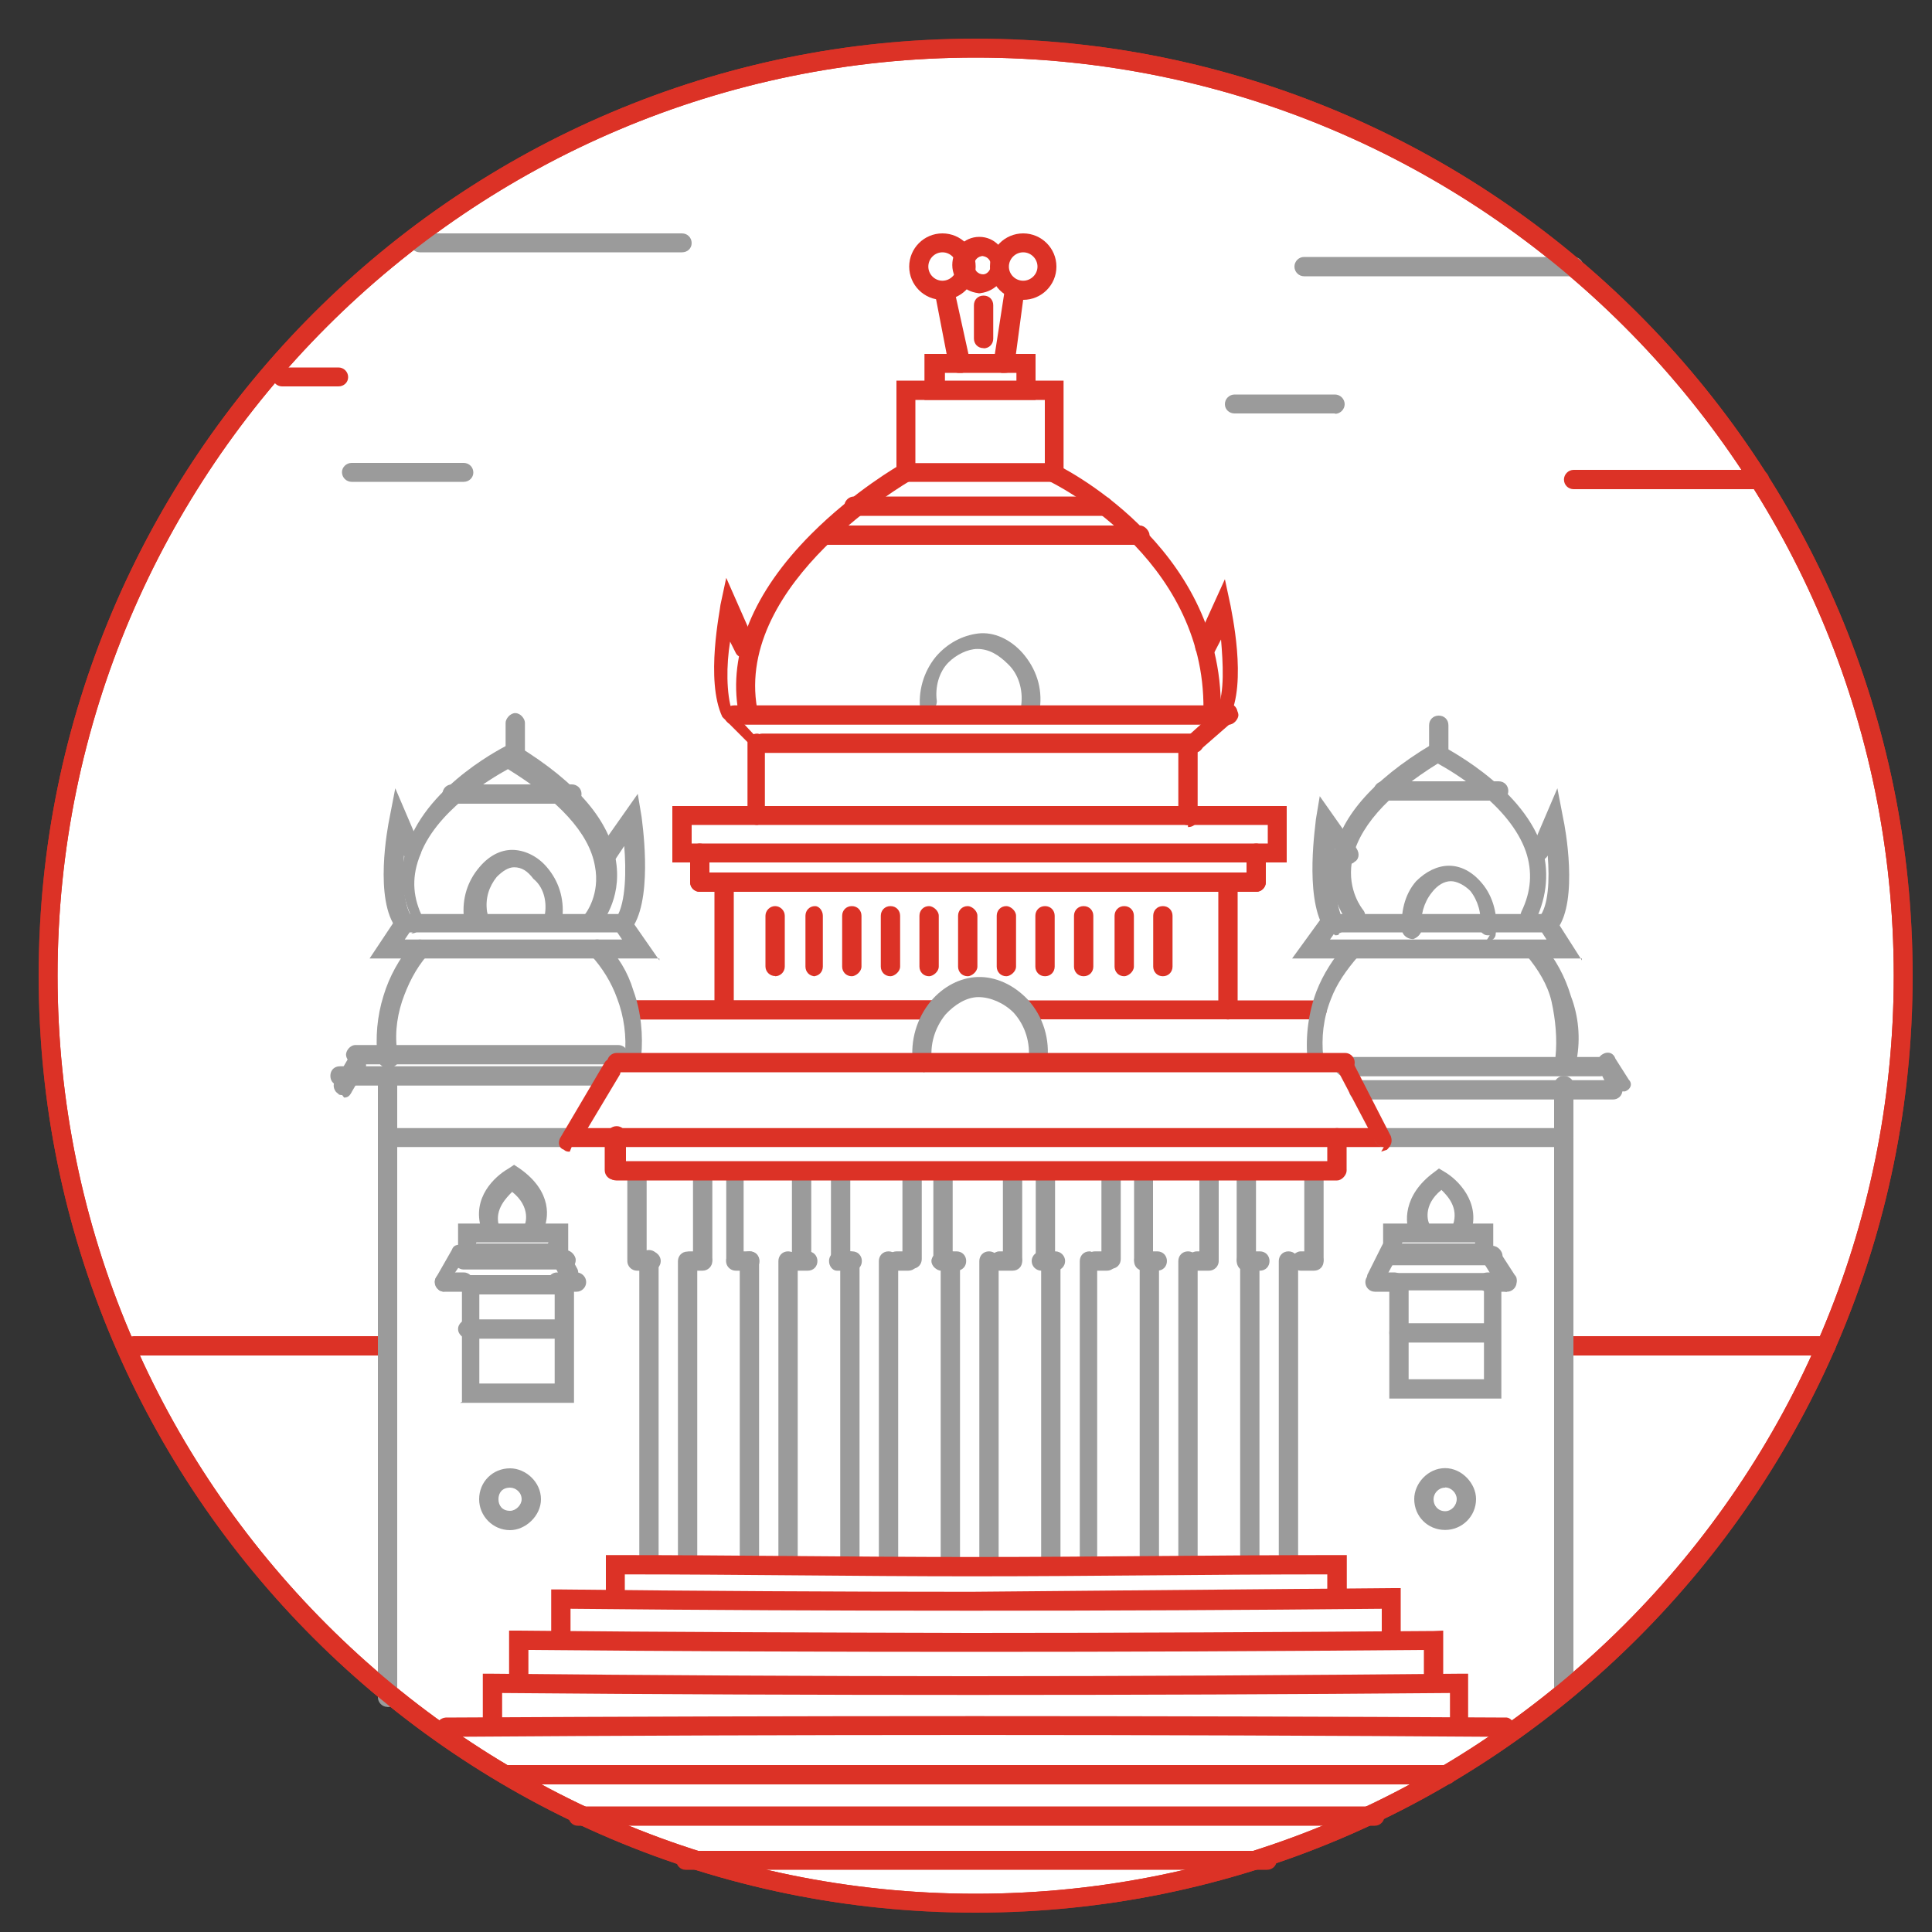 <svg xmlns="http://www.w3.org/2000/svg" width="100" height="100" xmlns:xlink="http://www.w3.org/1999/xlink"><rect width="100%" height="100%" fill="#333333" stroke="none"/><defs><path id="a" d="M0 97h97V0H0z"/></defs><g fill="none" fill-rule="evenodd" transform="translate(2 2)"><path fill="#FFF" d="M96.5 48.5c0 26.5-21.5 48-48 48S.5 75 .5 48.5 22 .5 48.5.5s48 21.5 48 48z"/><path fill="#DC3226" d="M48.5.98C22.3.98.98 22.3.98 48.5S22.3 96.02 48.5 96.02 96.02 74.7 96.02 48.5 74.7.98 48.5.98m0 96.02C21.76 97 0 75.24 0 48.5S21.76 0 48.5 0 97 21.76 97 48.5 75.24 97 48.5 97"/><path fill="#DC3226" d="M92.52 68.16h-13.5c-.27 0-.5-.22-.5-.5s.23-.5.5-.5h13.5c.28 0 .5.23.5.5 0 .28-.22.5-.5.5m-74.46 0H4.92c-.27 0-.5-.22-.5-.5s.23-.5.5-.5h13.14c.28 0 .5.23.5.5 0 .28-.22.5-.5.5m48.1-17.4H51.2c-.28 0-.5-.2-.5-.5 0-.26.22-.48.5-.48h14.97c.27 0 .5.22.5.5 0 .27-.23.5-.5.5"/><path fill="#9B9B9B" d="M66.17 53.2c-.25 0-.47-.18-.5-.44-.1-1.16.06-2.36.47-3.45.35-.9.87-1.7 1.55-2.5.1-.2.4-.2.6 0s.2.5 0 .7c-.6.7-1.1 1.4-1.4 2.2-.4 1-.5 2-.4 3 0 .3-.2.5-.5.6"/><path fill="#DC3226" d="M46.4 50.77H30.76c-.27 0-.5-.22-.5-.5 0-.27.23-.5.5-.5H46.4c.27 0 .5.23.5.5 0 .28-.22.5-.5.5"/><path fill="#9B9B9B" d="M30.83 53.2h-.05c-.27-.02-.47-.26-.44-.53.1-1.02-.04-2.06-.4-3-.3-.83-.76-1.57-1.35-2.22-.2-.2-.2-.5 0-.7.2-.18.5-.16.7.04.7.7 1.2 1.5 1.5 2.5.4 1.1.5 2.3.4 3.4-.1.2-.3.4-.5.4m.9 26.1c-.3 0-.5-.2-.5-.5V63.2c0-.26.2-.5.5-.5s.5.24.5.5v15.6c0 .3-.3.5-.5.5m2 0c-.3 0-.5-.2-.5-.5V63.28c0-.27.2-.5.5-.5s.5.23.5.5v15.55c0 .28-.3.5-.5.5m3.2 0c-.3 0-.5-.22-.5-.5V63.27c0-.27.2-.5.5-.5s.5.23.5.5v15.55c0 .28-.3.5-.5.5m2 0c-.3 0-.5-.22-.5-.5V63.27c0-.27.2-.5.5-.5s.5.23.5.5v15.55c0 .28-.3.5-.5.5m3.2 0c-.3 0-.5-.22-.5-.5V63.27c0-.27.2-.5.5-.5.2 0 .5.23.5.5v15.55c0 .28-.3.5-.5.5m2 0c-.3 0-.5-.22-.5-.5V63.27c0-.27.2-.5.5-.5s.5.23.5.5v15.55c0 .28-.2.5-.5.5m3.2 0c-.3 0-.5-.22-.5-.5V63.27c0-.27.2-.5.5-.5s.5.23.5.5v15.55c0 .28-.2.5-.5.5m2 0c-.3 0-.5-.22-.5-.5V63.27c0-.27.2-.5.5-.5s.5.23.5.5v15.55c0 .28-.2.5-.5.5m3.2 0c-.3 0-.5-.22-.5-.5V63.27c0-.27.2-.5.5-.5s.5.23.5.5v15.55c0 .28-.2.5-.5.5m2 0c-.3 0-.5-.22-.5-.5V63.27c0-.27.2-.5.5-.5.2 0 .4.23.4.5v15.55c0 .28-.2.5-.5.5m3.2 0c-.3 0-.5-.22-.5-.5V63.27c0-.27.2-.5.5-.5.2 0 .5.23.5.5v15.55c0 .28-.3.5-.5.5m2 0c-.3 0-.5-.22-.5-.5V63.27c0-.27.2-.5.5-.5s.5.23.5.5v15.55c0 .28-.3.5-.5.5m3.2 0c-.3 0-.5-.22-.5-.5V63.27c0-.27.2-.5.5-.5.2 0 .5.23.5.5v15.55c0 .28-.3.5-.5.5m2 0c-.3 0-.5-.22-.5-.5V63.27c0-.27.2-.5.5-.5s.5.23.5.5v15.55c0 .28-.3.5-.5.5"/><path fill="#9B9B9B" d="M30.97 63.66c-.27 0-.5-.22-.5-.5v-4.52c0-.28.23-.5.5-.5s.5.22.5.5v4.53c0 .27-.23.5-.5.5m3.4 0c-.28 0-.5-.23-.5-.5v-4.43c0-.28.22-.5.5-.5.27 0 .5.22.5.5v4.43c0 .27-.23.5-.5.5"/><path fill="#9B9B9B" d="M31.7 63.77h-.73c-.27 0-.5-.22-.5-.5 0-.27.23-.5.5-.5h.73c.27 0 .5.23.5.5 0 .28-.23.5-.5.5m2.67 0h-.63c-.28 0-.5-.22-.5-.5 0-.27.22-.5.5-.5h.63c.27 0 .5.23.5.5 0 .28-.23.5-.5.5m1.7-.1c-.26 0-.48-.23-.48-.5v-4.53c0-.28.2-.5.4-.5s.5.22.5.5v4.53c0 .27-.3.5-.5.5m3.5 0c-.3 0-.5-.23-.5-.5v-4.43c0-.28.2-.5.5-.5s.5.22.5.5v4.43c0 .27-.2.5-.5.5"/><path fill="#9B9B9B" d="M36.8 63.77h-.72c-.27 0-.5-.22-.5-.5 0-.27.23-.5.5-.5h.73c.3 0 .5.23.5.5 0 .28-.2.5-.5.5m2.9 0h-.6c-.2 0-.5-.22-.5-.5 0-.27.3-.5.5-.5h.7c.3 0 .5.23.5.5 0 .28-.2.5-.5.5m1.7-.1c-.2 0-.5-.23-.5-.5v-4.53c0-.28.3-.5.5-.5s.5.22.5.5v4.53c0 .27-.2.5-.5.5m3.7 0c-.3 0-.5-.23-.5-.5v-4.43c0-.28.2-.5.5-.5s.5.22.5.5v4.43c0 .27-.2.5-.5.5"/><path fill="#9B9B9B" d="M42.04 63.77h-.73c-.2 0-.4-.22-.4-.5 0-.27.2-.5.5-.5h.7c.3 0 .5.23.5.5 0 .28-.2.5-.5.5m2.9 0h-.6c-.2 0-.5-.22-.5-.5 0-.27.2-.5.5-.5h.6c.3 0 .5.23.5.5 0 .28-.2.5-.5.5m1.8-.1c-.2 0-.5-.23-.5-.5v-4.53c0-.28.3-.5.5-.5s.5.22.5.5v4.53c0 .27-.2.5-.5.5m3.6 0c-.3 0-.5-.23-.5-.5v-4.43c0-.28.2-.5.5-.5s.5.22.5.5v4.43c0 .27-.2.5-.5.5"/><path fill="#9B9B9B" d="M47.43 63.77h-.72c-.2 0-.5-.22-.5-.5 0-.27.3-.5.5-.5h.8c.3 0 .5.23.5.5 0 .28-.2.5-.5.5m2.8 0h-.6c-.2 0-.5-.22-.5-.5 0-.27.3-.5.5-.5h.7c.3 0 .5.23.5.5 0 .28-.2.5-.5.5m1.7-.1c-.2 0-.5-.23-.5-.5v-4.53c0-.28.3-.5.5-.5s.5.22.5.5v4.53c0 .27-.2.5-.5.5m3.4 0c-.2 0-.5-.23-.5-.5v-4.43c0-.28.3-.5.5-.5.3 0 .5.22.5.5v4.43c0 .27-.2.5-.5.5"/><path fill="#9B9B9B" d="M52.63 63.77h-.73c-.27 0-.5-.22-.5-.5 0-.27.23-.5.5-.5h.73c.27 0 .5.23.5.5 0 .28-.23.5-.5.5m2.67 0h-.63c-.28 0-.5-.22-.5-.5 0-.27.22-.5.5-.5h.63c.27 0 .5.23.5.5 0 .28-.23.5-.5.5m1.9-.1c-.3 0-.5-.23-.5-.5v-4.53c0-.28.2-.5.5-.5s.48.22.48.5v4.53c0 .27-.22.5-.5.5m3.4 0c-.27 0-.5-.23-.5-.5v-4.43c0-.28.23-.5.5-.5s.5.22.5.5v4.43c0 .27-.23.5-.5.5"/><path fill="#9B9B9B" d="M57.9 63.77h-.7c-.3 0-.5-.22-.5-.5 0-.27.2-.5.5-.5h.7c.3 0 .5.23.5.5 0 .28-.2.5-.5.5m2.68 0h-.63c-.27 0-.5-.22-.5-.5 0-.27.23-.5.5-.5h.63c.27 0 .5.23.5.5 0 .28-.23.5-.5.5m1.83-.1c-.2 0-.4-.23-.4-.5v-4.53c0-.28.2-.5.5-.5s.5.22.5.5v4.53c0 .27-.2.5-.5.5m3.4 0c-.2 0-.4-.23-.4-.5v-4.43c0-.28.2-.5.5-.5s.5.22.5.5v4.43c0 .27-.2.5-.5.5"/><path fill="#9B9B9B" d="M63.14 63.77h-.73c-.2 0-.4-.22-.4-.5 0-.27.2-.5.5-.5h.7c.3 0 .5.23.5.5 0 .28-.2.5-.5.5m2.7 0h-.6c-.2 0-.5-.22-.5-.5 0-.27.3-.5.5-.5h.7c.3 0 .5.23.5.5 0 .28-.2.5-.5.5"/><path fill="#DC3226" d="M35.48 50.5c-.27 0-.5-.2-.5-.5v-6.03c0-.27.22-.5.5-.5s.5.23.5.5V50c0 .3-.23.5-.5.5m26.08.27c-.27 0-.5-.22-.5-.5v-6.3c0-.27.23-.5.5-.5.28 0 .5.23.5.5v6.3c0 .27-.23.5-.5.5m8.07 6.6H27.6c-.27 0-.5-.22-.5-.5 0-.26.23-.48.5-.48h42.03c.27 0 .5.2.5.4s-.23.5-.5.5"/><path fill="#9B9B9B" d="M46.12 35.25c-.24 0-.45-.18-.48-.43-.14-1.02.16-2.05.8-2.83.6-.7 1.38-1.1 2.18-1.2.83-.1 1.67.3 2.3 1 .7.8 1.05 1.8.9 2.9-.02.2-.26.4-.54.4-.27-.1-.46-.3-.42-.6.1-.8-.15-1.6-.67-2.1-.5-.5-1-.8-1.6-.8-.5 0-1.1.3-1.5.7-.5.5-.7 1.3-.6 2 0 .3-.2.5-.4.5H46"/><path fill="#DC3226" d="M63.02 44.16h-28.8c-.28 0-.5-.22-.5-.5 0-.26.22-.5.5-.5h28.8c.27 0 .5.23.5.5s-.23.5-.5.5"/><mask id="b" fill="#fff"><use xlink:href="#a"/></mask><path fill="#DC3226" d="M33.8 41.66h29.82v-.96H33.8v.96zm-1 .98h31.8v-2.92H32.8v2.92z" mask="url(#b)"/><path fill="#DC3226" d="M34.22 44.16c-.28 0-.5-.22-.5-.5v-1.5c0-.28.22-.5.5-.5.27 0 .5.22.5.5v1.5c0 .28-.23.5-.5.5m28.8 0c-.27 0-.5-.22-.5-.5v-1.5c0-.28.23-.5.5-.5s.5.22.5.5v1.5c0 .28-.23.5-.5.5m-24.9 4.36c-.27 0-.5-.22-.5-.5V45.4c0-.27.23-.5.5-.5s.5.23.5.5v2.63c0 .27-.22.5-.5.5m2.07 0c-.3 0-.5-.23-.5-.5V45.4c0-.27.2-.5.5-.5.2 0 .4.23.4.5v2.63c0 .27-.2.5-.5.5m2 0c-.3 0-.5-.23-.5-.5V45.4c0-.27.2-.5.5-.5s.5.23.5.5v2.63c0 .27-.3.5-.5.5m2 0c-.3 0-.5-.23-.5-.5V45.4c0-.27.2-.5.5-.5s.5.23.5.5v2.63c0 .27-.3.5-.5.5m2 0c-.3 0-.5-.23-.5-.5V45.4c0-.27.2-.5.5-.5.2 0 .5.23.5.5v2.63c0 .27-.3.5-.5.5m2 0c-.3 0-.5-.23-.5-.5V45.4c0-.27.2-.5.5-.5.2 0 .5.23.5.5v2.63c0 .27-.3.5-.5.5m2 0c-.3 0-.5-.23-.5-.5V45.4c0-.27.2-.5.5-.5.2 0 .5.23.5.5v2.63c0 .27-.3.5-.5.5m2 0c-.3 0-.5-.23-.5-.5V45.4c0-.27.2-.5.5-.5s.5.23.5.5v2.63c0 .27-.2.5-.5.5m2 0c-.3 0-.5-.23-.5-.5V45.4c0-.27.2-.5.5-.5s.5.23.5.5v2.63c0 .27-.2.5-.5.5m2.1 0c-.3 0-.5-.23-.5-.5V45.4c0-.27.2-.5.5-.5s.5.23.5.5v2.63c0 .27-.3.5-.5.5m2 0c-.3 0-.5-.23-.5-.5V45.4c0-.27.2-.5.5-.5s.5.23.5.5v2.63c0 .27-.2.5-.5.5m-21-7.83c-.3 0-.5-.22-.5-.5v-3.73c0-.27.2-.5.5-.5.2 0 .4.23.4.5v3.74c0 .3-.2.5-.5.5m22.4 0c-.3 0-.5-.2-.5-.5v-3.7c0-.2.2-.5.5-.5s.5.3.5.5v3.8c0 .3-.2.5-.5.5m1.8-5.3H36c-.3 0-.5-.2-.5-.5s.2-.5.5-.5h25.6c.27 0 .5.3.5.5s-.23.5-.5.5" mask="url(#b)"/><path fill="#DC3226" d="M59.8 36.97c-.13 0-.27-.06-.36-.17-.18-.2-.17-.5.04-.7l1.75-1.57c.2-.18.52-.16.7.04.18.2.16.5-.04.7l-1.8 1.57c-.1.08-.2.13-.4.13" mask="url(#b)"/><path fill="#DC3226" d="M59.8 36.97H37.45c-.27 0-.5-.22-.5-.5 0-.27.23-.5.5-.5H59.8c.28 0 .5.23.5.5 0 .28-.22.5-.5.5m-14.42-15h6.7V18.7h-6.7v3.26zm-1 .97h8.67V17.7H44.4v5.24z" mask="url(#b)"/><path fill="#DC3226" d="M46.83 17.72h3.78v-.42h-3.7v.42zm-.98.98h5.75v-2.38h-5.75v2.38z" mask="url(#b)"/><path fill="#DC3226" d="M49.92 17.3h-.07c-.27-.05-.46-.3-.42-.57l.58-3.75c.1-.27.3-.45.6-.4.3.03.5.28.4.55l-.5 3.75c0 .25-.2.42-.5.42m-2.4 0c-.2 0-.4-.16-.5-.4l-.7-3.62c0-.26.1-.53.4-.58.3-.06.6.1.6.37l.8 3.63c.1.27-.1.53-.4.6h-.1m1.2-1.28c-.3 0-.5-.22-.5-.5V13.8c0-.28.2-.5.5-.5s.5.22.5.5v1.73c0 .27-.2.5-.5.5" mask="url(#b)"/><path fill="#DC3226" d="M46.78 11.06c-.4 0-.73.33-.73.74 0 .4.33.73.73.73.4 0 .74-.33.74-.73 0-.4-.33-.74-.74-.74m0 2.46c-.95 0-1.72-.77-1.72-1.72s.77-1.72 1.72-1.72 1.72.77 1.72 1.72-.77 1.72-1.72 1.72" mask="url(#b)"/><path fill="#DC3226" d="M48.9 11.25c-.27 0-.48.2-.48.47 0 .26.2.48.47.48.2 0 .4-.22.4-.48s-.2-.47-.5-.47m0 1.93c-.8 0-1.5-.65-1.5-1.46 0-.8.6-1.46 1.4-1.46.8 0 1.4.66 1.4 1.46 0 .8-.7 1.46-1.5 1.46" mask="url(#b)"/><path fill="#DC3226" d="M50.96 11.06c-.4 0-.74.33-.74.74 0 .4.33.73.74.73.4 0 .74-.33.74-.73 0-.4-.33-.74-.74-.74m0 2.46c-.95 0-1.72-.77-1.72-1.72s.77-1.72 1.72-1.72 1.72.77 1.72 1.72-.77 1.72-1.72 1.72M36.7 35.25c-.23 0-.44-.17-.48-.4-.54-3.03.77-6.2 3.76-9.2 2.23-2.24 4.57-3.57 4.67-3.63.23-.13.53-.05.67.2.13.23.05.53-.2.66-.08.05-9.1 5.24-7.93 11.8 0 .26-.2.5-.4.56h-.1m24.1 0c-.3 0-.5-.22-.5-.5.1-7.95-7.9-11.8-8-11.84-.3-.12-.4-.4-.3-.66.1-.24.4-.35.6-.24.1.04 8.7 4.15 8.6 12.76 0 .27-.3.5-.5.5" mask="url(#b)"/><path fill="#DC3226" d="M37.45 36.97c-.13 0-.26-.05-.36-.16l-1.6-1.6-.1-.1c-.9-1.9-.1-5.6-.1-5.8l.3-1.4 1.5 3.4c.1.3 0 .6-.3.7s-.6 0-.7-.2l-.3-.6c-.2 1.2-.2 2.7.1 3.6l1.4 1.5c.2.2.2.5 0 .7-.1.1-.2.2-.3.2m23-.2c-.1 0-.3 0-.4-.1-.2-.2-.2-.5-.07-.7L61 34.7c.4-.85.3-2.4.2-3.6l-.3.58c-.1.26-.4.36-.7.25-.3-.1-.4-.4-.3-.65l1.5-3.3.3 1.4c0 .1.9 4-.1 5.8l-.1.1-1.5 1.5c-.1.1-.2.1-.4.1M55 24.7H42.2c-.28 0-.5-.2-.5-.5 0-.26.22-.5.5-.5h12.9c.27 0 .5.2.5.5s-.23.5-.5.5m1.9 1.5H40.73c-.27 0-.5-.2-.5-.5 0-.2.23-.5.5-.5H57c.27 0 .5.3.5.5 0 .3-.23.5-.5.5m10.2 32.9H29.9c-.26 0-.48-.2-.48-.5s.22-.5.5-.5H67.2c.27 0 .5.3.5.5s-.23.5-.5.5" mask="url(#b)"/><path fill="#DC3226" d="M67.2 59.07c-.27 0-.5-.22-.5-.5v-1.7c0-.26.23-.48.5-.48s.5.2.5.4v1.7c0 .2-.23.5-.5.5m-37.3 0c-.26 0-.48-.3-.48-.5v-1.7c0-.3.22-.5.5-.5.26 0 .48.2.48.5v1.7c0 .2-.22.5-.5.5m37.3 22.2c-.27 0-.5-.2-.5-.5v-1.2c-6.1 0-12.27.1-18.4.1-5.96 0-12-.1-17.96-.1v1.2c0 .2-.22.5-.5.5s-.48-.3-.48-.5v-2.2h.5c6.1 0 12.32.1 18.45.1 6.3 0 12.7-.1 18.9-.1h.5v2.2c0 .3-.2.5-.5.5" mask="url(#b)"/><path fill="#DC3226" d="M70 83.04c-.26 0-.48-.22-.48-.5v-1.27c-7.06.07-14.22.1-21.25.1-6.86 0-13.84-.03-20.74-.1v1.28c0 .27-.22.5-.5.5-.27 0-.5-.23-.5-.5v-2.28h.5c7.07.08 14.22.12 21.24.12L70 80.2h.5v2.27c0 .27-.2.5-.5.5" mask="url(#b)"/><path fill="#DC3226" d="M72.2 85.17c-.27 0-.5-.22-.5-.5V83.4c-7.8.07-15.68.1-23.45.1-7.6 0-15.3-.03-22.9-.1v1.28c0 .27-.23.5-.5.5s-.5-.23-.5-.5V82.4h.5c7.76.08 15.63.1 23.4.12 7.92 0 16-.04 23.95-.1l.5-.02v2.28c0 .27-.23.5-.5.5" mask="url(#b)"/><path fill="#DC3226" d="M73.55 87.73c-.27 0-.5-.22-.5-.5v-1.6c-8.15.07-16.4.1-24.55.1h-.27c-8.05 0-16.2-.03-24.24-.1v1.6c0 .3-.3.5-.5.5s-.5-.2-.5-.5v-2.6h.5c8.2.08 16.5.13 24.7.13 8.4 0 16.9-.05 25.3-.13h.5v2.6c0 .28-.2.5-.5.5" mask="url(#b)"/><path fill="#DC3226" d="M21.07 87.9c-.27 0-.5-.22-.5-.5 0-.26.23-.48.5-.5 18.12-.1 36.6-.1 54.92 0 .2.02.4.24.4.5 0 .28-.2.5-.5.5-18.3-.13-36.8-.13-54.9 0z" mask="url(#b)"/><path fill="#9B9B9B" d="M66.8 46.63h11.25l-.24-.37H67.1l-.26.37zm13.08.98h-15l1.67-2.3h11.8l1.53 2.4z" mask="url(#b)"/><path fill="#9B9B9B" d="M77.2 45.9c-.1 0-.16-.02-.23-.06-.24-.12-.34-.4-.22-.66.5-1.02.58-2.06.23-3.1-.83-2.38-3.72-4.1-4.56-4.56-2.65 1.64-4.18 3.4-4.45 5.1-.24 1.5.57 2.45.57 2.46.18.2.16.5-.05.7-.2.17-.6.15-.7-.06-.1-.05-1.1-1.3-.8-3.25.3-2.08 2-4.07 5.1-5.93l.2-.14.2.12c.1.08 4.2 2.07 5.3 5.25.4 1.28.3 2.58-.3 3.85-.1.17-.3.27-.5.27" mask="url(#b)"/><path fill="#9B9B9B" d="M78.08 46.26c-.1 0-.22-.04-.3-.1-.22-.18-.26-.5-.1-.7.47-.57.53-1.92.43-3.18-.1.2-.3.3-.6.2-.2-.1-.3-.4-.2-.64l1.3-3.04.3 1.56c.1.43.8 4.23-.3 5.72-.1.12-.2.18-.4.18m-11.3 0c-.1 0-.3-.1-.4-.25-1-1.7-.4-5.4-.4-5.6l.2-1.2 1.9 2.7c.2.3.1.6-.1.7-.2.2-.5.1-.6-.1l-.4-.6c-.1 1.3 0 2.9.4 3.7.2.3.1.6-.2.7 0 .1-.1.1-.2.1m8 0H75c-.28 0-.47-.3-.4-.5.1-.6-.1-1.3-.5-1.8-.3-.3-.7-.5-1-.5-.34 0-.7.2-1 .6-.4.5-.6 1.2-.5 1.8 0 .3-.2.5-.45.6-.3 0-.53-.2-.57-.4-.1-.9.1-1.9.72-2.6.5-.5 1.1-.8 1.7-.8.6 0 1.2.3 1.7.9.6.7.84 1.7.72 2.6 0 .3-.23.4-.5.4m6.08 7H67.6c-.26 0-.5-.2-.5-.5s.24-.5.5-.5h13.2c.28 0 .5.2.5.5s-.22.5-.5.5m.67 1.2H68.3c-.26 0-.48-.2-.48-.5 0-.25.22-.5.5-.5h13.16c.28 0 .5.25.5.5 0 .3-.22.5-.5.5" mask="url(#b)"/><path fill="#9B9B9B" d="M78.94 57.37c-.28 0-.5-.22-.5-.5v-2.7c0-.26.22-.48.5-.48.27 0 .5.2.5.4v2.7c0 .2-.23.5-.5.5" mask="url(#b)"/><path fill="#9B9B9B" d="M78.94 57.37h-9.3c-.28 0-.5-.22-.5-.5 0-.26.22-.48.5-.48h9.3c.27 0 .5.2.5.4s-.23.5-.5.5" mask="url(#b)"/><path fill="#9B9B9B" d="M78.94 85.93c-.28 0-.5-.22-.5-.5V56.9c0-.27.22-.5.5-.5.27 0 .5.23.5.5v28.56c0 .27-.23.5-.5.5m.03-32.7h-.06c-.2-.03-.4-.27-.4-.54.1-.96 0-1.95-.2-2.87-.2-.88-.7-1.68-1.3-2.4-.2-.2-.1-.5.1-.68.2-.18.5-.15.7.05.7.8 1.2 1.73 1.5 2.74.4 1.05.5 2.18.3 3.28 0 .25-.2.43-.5.43m2.6 1.43c-.1 0-.3-.1-.4-.25l-.6-1.2c-.1-.22 0-.52.2-.66.3-.2.6-.1.7.2l.7 1.1c.2.2.1.5-.2.6h-.2m-11 14.9h3.9v-4.6h-3.9v4.6zm-1 1h5.8v-6.5h-5.8v6.5zm5.5-6.9H70c-.28 0-.5-.2-.5-.5s.22-.5.5-.5h5.27c.28 0 .5.3.5.5 0 .3-.22.5-.5.5" mask="url(#b)"/><path fill="#9B9B9B" d="M76 64.86c-.17 0-.33-.08-.42-.23l-.85-1.37c-.15-.23-.08-.53.15-.67.24-.2.54-.1.68.1l.84 1.3c.2.2.1.5-.1.7h-.22m-6.83 0c-.1 0-.16-.1-.23-.1-.24-.2-.34-.5-.2-.7l.7-1.4c.13-.3.43-.4.67-.2.2.1.3.4.2.6l-.7 1.3c-.1.2-.3.3-.5.3" mask="url(#b)"/><path fill="#9B9B9B" d="M76 64.86h-1c-.28 0-.5-.22-.5-.5 0-.26.22-.5.5-.5h1c.27 0 .5.23.5.5 0 .28-.23.5-.5.5m-5.83 0h-1c-.28 0-.5-.22-.5-.5 0-.26.22-.5.5-.5h1c.28 0 .5.23.5.5 0 .28-.22.5-.5.5m.4-2.5h3.78v-.05h-3.77v.1zm-.98 1h5.7v-2.03h-5.7v2.03z" mask="url(#b)"/><path fill="#9B9B9B" d="M71.44 62.2c-.18 0-.35-.1-.44-.28-.3-.6-.4-2.05 1.22-3.24l.26-.2.28.17c.7.4 1.88 1.58 1.38 3.12-.08.26-.35.4-.6.32-.27-.1-.42-.4-.33-.7.3-.9-.3-1.5-.6-1.8-1 .8-.7 1.7-.6 1.8.1.2 0 .5-.2.6h-.2m3.4 5.5h-4.6c-.3 0-.5-.2-.5-.5s.2-.5.5-.5H75c.27 0 .5.2.5.5s-.23.5-.5.5M72.8 75c-.35 0-.6.3-.6.6 0 .35.25.62.6.62.33 0 .6-.3.6-.63 0-.3-.27-.6-.6-.6m0 2.2c-.9 0-1.6-.7-1.6-1.6 0-.8.7-1.6 1.6-1.6.87 0 1.6.8 1.6 1.6 0 .9-.73 1.6-1.6 1.6" mask="url(#b)"/><path fill="#DC3226" d="M29.8 59.07c-.27 0-.5-.22-.5-.5v-1.7c0-.26.22-.48.5-.48.27 0 .5.2.5.4v1.7c0 .2-.23.5-.5.5" mask="url(#b)"/><path fill="#9B9B9B" d="M18.95 46.63H30.2l-.25-.37H19.2l-.25.37zm13.18.98h-15l1.53-2.3h11.8l1.67 2.4z" mask="url(#b)"/><path fill="#9B9B9B" d="M19.8 45.9c-.17 0-.34-.1-.43-.28-.62-1.27-.72-2.57-.28-3.85 1.1-3.2 5.1-5.17 5.3-5.26l.2-.1.2.2c3.1 1.9 4.8 3.9 5.1 6 .3 2-.8 3.2-.8 3.3-.2.2-.5.3-.7.1-.2-.2-.3-.5-.1-.7 0 0 .8-1 .5-2.5-.3-1.7-1.9-3.4-4.5-5-.9.5-3.8 2.2-4.6 4.6-.4 1.1-.3 2.1.2 3.1.1.3 0 .6-.3.7-.1.1-.2.1-.3.1" mask="url(#b)"/><path fill="#9B9B9B" d="M18.92 46.26c-.14 0-.28-.06-.38-.18-1.2-1.5-.47-5.3-.38-5.73l.3-1.55 1.3 3.04c.1.24 0 .53-.25.64-.2.1-.5 0-.6-.2-.1 1.26 0 2.6.4 3.18.2.2.2.52 0 .7-.1.07-.2.1-.3.1m11.3 0s-.1-.02-.2-.07c-.2-.2-.3-.5-.2-.7.5-.8.5-2.5.4-3.7l-.4.6c-.1.2-.4.2-.7.1-.2-.2-.3-.5-.1-.7l1.9-2.7.2 1.2c0 .1.6 3.9-.4 5.6-.1.1-.2.2-.4.2m-7.9-.1c-.2 0-.4-.2-.5-.5-.1-1 .2-1.9.8-2.6.5-.6 1.1-.9 1.7-.9.6 0 1.3.3 1.8.9.6.7.9 1.6.8 2.6 0 .2-.3.4-.5.4-.3 0-.5-.3-.4-.6.1-.7-.1-1.4-.6-1.8-.3-.4-.6-.6-1-.6-.3 0-.6.2-.9.5-.4.5-.6 1.1-.5 1.8.1.3-.1.5-.4.6m7.6 7.3h-14c-.3 0-.5-.3-.5-.5s.2-.5.5-.5H30c.26 0 .5.2.5.5s-.24.5-.5.5m-.7 1.1H15.6c-.28 0-.5-.2-.5-.5s.2-.5.5-.5h13.7c.25 0 .47.2.47.5s-.2.5-.5.5" mask="url(#b)"/><path fill="#9B9B9B" d="M18.06 57.37c-.27 0-.5-.22-.5-.5v-2.7c0-.26.23-.48.5-.48s.5.2.5.4v2.7c0 .2-.22.5-.5.5" mask="url(#b)"/><path fill="#9B9B9B" d="M27.37 57.37h-9.3c-.28 0-.5-.22-.5-.5 0-.26.22-.48.5-.48h9.3c.27 0 .5.2.5.4s-.23.5-.5.5" mask="url(#b)"/><path fill="#9B9B9B" d="M18.06 86.35c-.27 0-.5-.22-.5-.5V56.88c0-.27.23-.5.5-.5s.5.23.5.5v28.98c0 .27-.22.5-.5.5m-.03-33.1c-.24 0-.45-.2-.48-.44-.13-1.1-.03-2.23.3-3.28.3-1 .82-1.93 1.5-2.74.18-.2.5-.23.7-.05.2.17.23.48.06.7-.6.7-1 1.5-1.3 2.38-.3.92-.4 1.92-.2 2.87.1.27-.1.52-.4.55m-2.5 1.43c-.1 0-.2-.02-.2-.07-.2-.1-.3-.4-.2-.6l.7-1.2c.2-.2.5-.3.7-.2.2.2.3.5.2.7l-.7 1.2c-.1.2-.2.3-.4.3m7 14.8h3.9V65h-3.9v4.6zm-1 1h5.9V64h-5.8v6.56zm5.7-6.9H22c-.25 0-.5-.2-.5-.5s.25-.5.5-.5h5.3c.27 0 .5.3.5.5 0 .3-.23.5-.5.5" mask="url(#b)"/><path fill="#9B9B9B" d="M21 64.86c-.1 0-.18-.03-.26-.07-.23-.2-.3-.5-.15-.7l.8-1.4c.1-.3.4-.3.6-.2.2.1.3.4.1.6l-.9 1.3c-.1.1-.3.2-.4.2m6.8 0c-.2 0-.4-.1-.5-.3l-.7-1.4c-.2-.3-.1-.6.2-.7.2-.2.5-.1.6.2l.7 1.3c.1.2 0 .5-.2.7h-.2" mask="url(#b)"/><path fill="#9B9B9B" d="M22 64.86h-1c-.27 0-.5-.22-.5-.5 0-.26.23-.5.5-.5h1c.28 0 .5.23.5.5 0 .28-.22.5-.5.5m5.84 0h-1c-.28 0-.5-.22-.5-.5 0-.26.2-.5.5-.5h1c.27 0 .5.23.5.5 0 .28-.23.5-.5.5m-5.2-2.5h3.78v-.05h-3.77v.1zm-.98 1h5.75v-2.03h-5.7v2.03z" mask="url(#b)"/><path fill="#9B9B9B" d="M25.55 62.2c-.07 0-.14-.02-.2-.06-.26-.12-.36-.4-.24-.65.1-.1.4-1-.6-1.8-.3.3-.9.9-.7 1.7.1.2 0 .5-.3.6-.2 0-.5-.1-.6-.4-.5-1.6.7-2.7 1.4-3.1l.3-.2.3.2c1.7 1.2 1.5 2.6 1.2 3.2 0 .1-.2.2-.4.2m1.2 5.4h-4.7c-.2 0-.5-.2-.5-.5s.3-.5.5-.5h4.7c.3 0 .5.2.5.5s-.2.5-.5.5M24.4 75c-.4 0-.6.26-.6.6 0 .33.2.6.6.6.3 0 .6-.3.6-.6 0-.35-.3-.6-.6-.6m0 2.2c-.9 0-1.6-.74-1.6-1.6 0-.9.7-1.6 1.6-1.6.8 0 1.6.7 1.6 1.6 0 .86-.8 1.6-1.6 1.6m3.2-37.6h-6.2c-.3 0-.5-.24-.5-.5s.2-.5.5-.5h6.2c.26 0 .5.2.5.5s-.24.5-.5.5m47.95-.16H69.6c-.28 0-.5-.22-.5-.5 0-.27.22-.5.5-.5h5.97c.3 0 .5.23.5.5s-.2.5-.5.5m-3.1-2.2c-.28 0-.5-.2-.5-.5v-1.2c0-.3.22-.5.5-.5s.5.2.5.5v1.27c0 .3-.23.5-.5.5m-47.8 0c-.27 0-.5-.2-.5-.5v-1.4c0-.2.23-.5.5-.5.28 0 .5.3.5.5v1.5c0 .3-.22.5-.5.5M79.5 12.3h-14c-.28 0-.5-.23-.5-.5s.22-.5.5-.5h13.95c.27 0 .5.2.5.5 0 .27-.23.5-.5.5" mask="url(#b)"/><path fill="#DC3226" d="M89.07 23.32h-9.62c-.28 0-.5-.22-.5-.5 0-.26.22-.5.5-.5h9.62c.27 0 .5.23.5.5s-.23.5-.5.5" mask="url(#b)"/><path fill="#9B9B9B" d="M67.1 19.4h-5.2c-.27 0-.5-.2-.5-.48s.23-.5.5-.5h5.2c.27 0 .5.23.5.5s-.23.5-.5.5m-33.8-8.36H19.73c-.27 0-.5-.22-.5-.5 0-.26.23-.48.5-.48H33.3c.28 0 .5.22.5.5s-.22.48-.5.48" mask="url(#b)"/><path fill="#DC3226" d="M15.52 18H12.6c-.27 0-.5-.22-.5-.5 0-.26.23-.48.5-.48h2.92c.27 0 .5.22.5.5s-.23.48-.5.48" mask="url(#b)"/><path fill="#9B9B9B" d="M22 22.94h-5.8c-.27 0-.5-.22-.5-.5 0-.26.23-.48.5-.48H22c.28 0 .5.22.5.5 0 .26-.22.48-.5.48" mask="url(#b)"/><path fill="#DC3226" d="M69.63 57.37c-.18 0-.35-.1-.44-.26l-2-3.8c-.2-.2-.1-.5.2-.6.2-.1.5 0 .6.2l2 3.9c.1.3 0 .5-.2.7l-.3.1m-42 0c-.1 0-.2 0-.3-.1-.3-.1-.3-.4-.2-.6l2.3-3.9c.1-.2.4-.3.6-.1.2.1.3.4.2.7L28 57.1c-.1.16-.25.24-.4.24" mask="url(#b)"/><path fill="#9B9B9B" d="M45.75 53.43c-.25 0-.46-.18-.5-.43-.14-1.15.2-2.3.93-3.18.65-.77 1.53-1.22 2.42-1.25.93-.03 1.87.4 2.6 1.17.8.88 1.16 2.06 1 3.26-.02.27-.26.46-.54.43-.27-.04-.46-.28-.42-.55.1-.9-.17-1.8-.78-2.47-.5-.5-1.2-.8-1.82-.8-.62 0-1.24.4-1.7.9-.57.7-.82 1.6-.7 2.4.03.3-.16.5-.43.6" mask="url(#b)"/><path fill="#DC3226" d="M67.63 53.5H29.9c-.26 0-.48-.23-.48-.5s.22-.5.5-.5h37.7c.28 0 .5.23.5.5s-.22.5-.5.5" mask="url(#b)"/><path fill="#DC3226" d="M48.5.98C22.3.98.98 22.3.98 48.5S22.3 96.02 48.5 96.02 96.02 74.7 96.02 48.5 74.7.98 48.5.98m0 96.02C21.76 97 0 75.24 0 48.5S21.76 0 48.5 0 97 21.76 97 48.5 75.24 97 48.5 97" mask="url(#b)"/><path fill="#DC3226" d="M72.88 90.36h-48.7c-.26 0-.48-.22-.48-.5s.22-.5.5-.5h48.68c.27 0 .5.23.5.5 0 .28-.23.5-.5.5m-3.72 2.14H27.9c-.26 0-.48-.22-.48-.5s.22-.5.5-.5h41.24c.27 0 .5.23.5.5 0 .28-.23.5-.5.5m-5.58 2.28h-30.1c-.26 0-.48-.22-.48-.5 0-.26.22-.48.5-.48h30.08c.27 0 .5.22.5.5s-.23.48-.5.48" mask="url(#b)"/></g></svg>